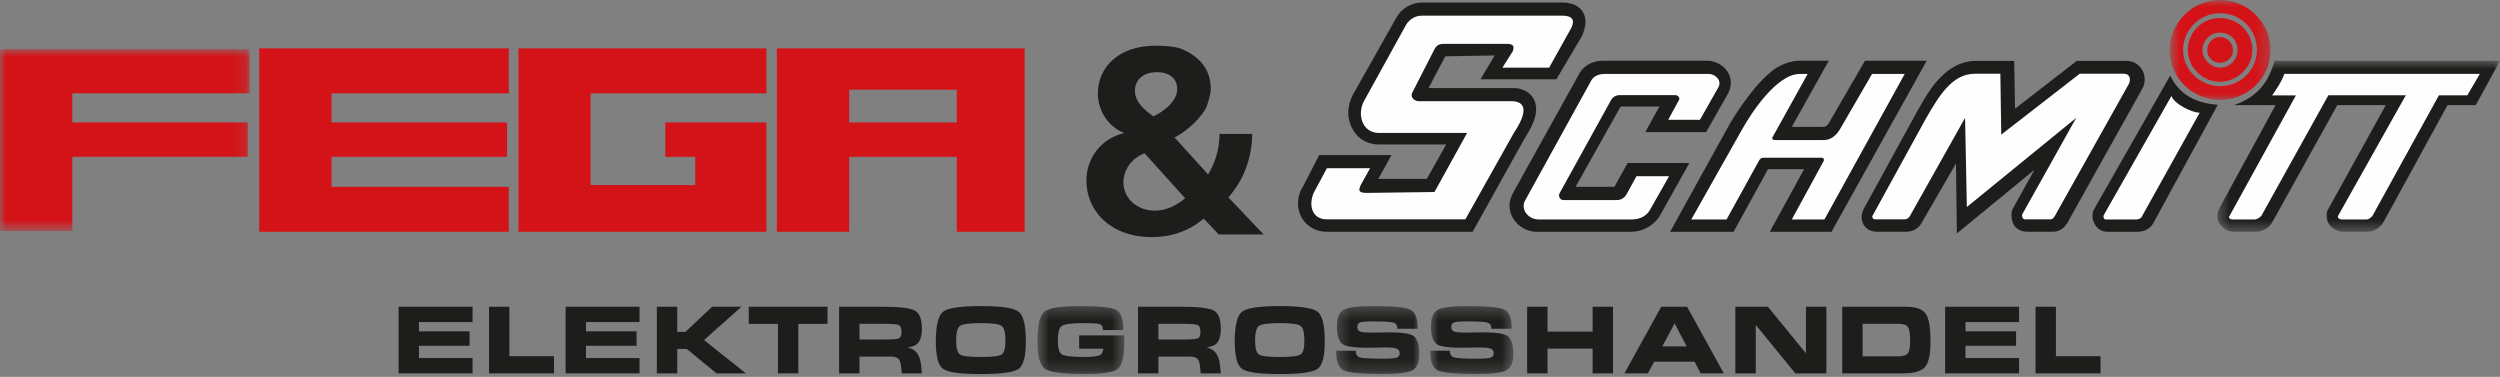 <?xml version="1.0" encoding="UTF-8"?>
<svg xmlns="http://www.w3.org/2000/svg" width="199" height="30" viewBox="0 0 199 30" fill="none">
  <rect x="0" y="0" width="199" height="30" fill="#808080" stroke="none"/>
  <path fill-rule="evenodd" clip-rule="evenodd" d="M89.495 10.589C87.67 11.011 86.478 12.555 86.478 14.38C86.478 16.766 88.372 18.872 91.671 18.872C93.356 18.872 94.759 18.311 95.813 17.397L97.007 18.661H100.586L97.778 15.712C98.972 14.38 99.674 12.555 99.674 10.66H97.076C97.076 11.852 96.725 12.976 96.163 13.888L93.496 10.941C94.62 10.379 95.672 9.256 96.023 8.553C96.163 8.133 96.374 7.571 96.374 7.079C96.374 5.746 95.743 4.693 94.268 3.99C93.848 3.781 93.216 3.64 91.952 3.64C88.934 3.64 87.389 5.465 87.389 7.43C87.389 8.835 88.232 10.098 89.495 10.589ZM91.109 12.203L94.339 15.783C93.496 16.486 92.654 16.766 91.952 16.766C90.408 16.766 89.425 15.712 89.425 14.52C89.425 13.608 89.987 12.625 91.109 12.203ZM91.812 9.256C90.548 8.413 90.338 7.712 90.338 7.22C90.338 6.448 90.899 5.746 92.093 5.746C93.216 5.746 93.707 6.377 93.707 7.079C93.707 8.272 92.163 9.115 91.812 9.256Z" fill="#1D1D1B"></path>
  <path fill-rule="evenodd" clip-rule="evenodd" d="M167.761 18.45H170.147C170.498 18.45 171.129 18.31 171.41 17.749L176.535 8.343C174.78 8.203 173.517 7.571 172.744 6.026L166.707 16.625C166.568 16.835 166.568 17.047 166.568 17.257C166.568 17.327 166.568 17.468 166.638 17.608C166.778 18.029 167.129 18.45 167.761 18.45Z" fill="#1D1D1B"></path>
  <path fill-rule="evenodd" clip-rule="evenodd" d="M167.604 17.468C167.463 17.468 167.394 17.257 167.463 17.116L172.848 7.639C173.059 8.27 174.462 8.972 175.095 8.972L170.481 17.257C170.412 17.398 170.201 17.468 170.061 17.468H167.604Z" fill="#FEFEFE"></path>
  <mask id="mask0_396_2977" style="mask-type:luminance" maskUnits="userSpaceOnUse" x="176" y="4" width="24" height="15">
    <path d="M176.503 4.837H199V18.445H176.503V4.837Z" fill="white"></path>
  </mask>
  <g mask="url(#mask0_396_2977)">
    <path fill-rule="evenodd" clip-rule="evenodd" d="M189.909 8.366L185.347 16.612C185.207 16.824 185.207 16.965 185.207 17.176C185.207 18.022 185.909 18.304 186.119 18.375C186.189 18.375 186.33 18.445 186.471 18.445H188.435C189.067 18.445 189.558 18.022 189.77 17.599L194.824 8.366H197.07L199.001 4.841L181.076 4.837C180.61 6.26 180.013 7.589 177.837 8.366H181.135L176.643 16.612C176.573 16.824 176.503 16.965 176.503 17.176C176.503 17.951 177.134 18.234 177.345 18.375C177.486 18.375 177.626 18.445 177.767 18.445H179.522C180.082 18.445 180.644 18.163 180.925 17.599L186.049 8.366H189.909Z" fill="#1D1D1B"></path>
  </g>
  <path fill-rule="evenodd" clip-rule="evenodd" d="M191.503 7.584H185.338L179.998 17.191C179.857 17.332 179.646 17.472 179.436 17.472H177.681C177.541 17.472 177.33 17.332 177.47 17.191L182.753 7.593H180.859C181.209 7.102 181.617 6.511 181.833 5.879H197.397L196.4 7.587H194.137L188.842 17.191C188.701 17.332 188.561 17.472 188.349 17.472H186.385C186.245 17.472 186.034 17.332 186.104 17.191L191.503 7.584Z" fill="#FEFEFE"></path>
  <path fill-rule="evenodd" clip-rule="evenodd" d="M149.377 18.445H151.764C152.255 18.445 152.746 18.162 152.958 17.741L155.695 13.02L155.766 18.584L161.943 13.513L160.257 16.543C160.118 16.753 160.118 16.965 160.118 17.176C160.118 17.317 160.118 17.458 160.188 17.599C160.257 18.022 160.679 18.445 161.38 18.445H163.416C163.978 18.445 164.329 18.092 164.399 17.952C164.539 17.811 164.68 17.599 164.68 17.529L170.505 7.102C170.646 6.89 170.716 6.608 170.716 6.326C170.716 5.551 170.155 4.847 169.241 4.847H165.311L160.397 8.651L160.328 4.847H157.309C154.782 4.847 153.449 7.383 152.607 8.863L148.324 16.683C148.254 16.894 148.185 17.036 148.185 17.247C148.185 18.022 148.746 18.445 149.377 18.445Z" fill="#1D1D1B"></path>
  <path fill-rule="evenodd" clip-rule="evenodd" d="M149.262 17.46C149.121 17.46 148.98 17.32 149.051 17.178L153.332 9.382C154.316 7.696 155.368 5.871 157.193 5.871V5.869L159.229 5.871L159.299 10.716L165.547 5.869H169.056C169.547 5.869 169.617 6.291 169.478 6.642L163.651 17.038C163.581 17.178 163.44 17.46 163.23 17.46H161.194C160.984 17.46 160.914 17.178 160.984 17.038L165.265 9.382L156.562 16.476L156.42 9.382L151.999 17.249C151.858 17.389 151.789 17.46 151.579 17.46H149.262Z" fill="#FEFEFE"></path>
  <path fill-rule="evenodd" clip-rule="evenodd" d="M122.33 18.45H129.84C130.752 18.45 131.665 17.959 132.156 17.116L134.473 12.976H129.559L128.506 14.871H125.418L128.998 8.482H132.086L130.963 10.518H135.807L137.561 7.43C137.701 7.149 137.772 6.868 137.772 6.587C137.772 5.535 136.789 4.833 135.877 4.833H127.593C126.892 4.833 126.12 5.114 125.699 5.886L120.435 15.361C120.294 15.643 120.154 15.993 120.154 16.344C120.154 17.539 121.207 18.45 122.33 18.45Z" fill="#1D1D1B"></path>
  <path fill-rule="evenodd" clip-rule="evenodd" d="M122.469 17.468C121.628 17.468 120.996 16.625 121.417 15.923L126.681 6.377C126.891 6.026 127.313 5.886 127.734 5.886H136.017C136.578 5.886 137.07 6.447 136.789 6.939L135.315 9.535H132.789L133.63 7.992C133.771 7.781 133.56 7.571 133.349 7.571H128.927C128.647 7.571 128.366 7.711 128.226 7.992L124.154 15.361C124.014 15.572 124.154 15.923 124.436 15.923H128.717C129.067 15.923 129.348 15.713 129.49 15.432L130.261 14.028H132.859L131.384 16.625C131.103 17.186 130.542 17.468 129.911 17.468H122.469Z" fill="#FEFEFE"></path>
  <path fill-rule="evenodd" clip-rule="evenodd" d="M140.733 13.467H143.61L140.873 18.45H145.787L153.367 4.833H148.454L145.646 9.676C145.435 10.098 145.226 10.098 145.155 10.098H142.627L145.576 4.833H143.26C142.558 4.833 141.857 5.114 141.294 5.465C139.75 6.588 138.346 8.764 137.714 9.817L132.941 18.45H137.995L140.733 13.467Z" fill="#1D1D1B"></path>
  <path fill-rule="evenodd" clip-rule="evenodd" d="M143.891 5.886L141.083 10.94C141.014 11.08 141.154 11.149 141.294 11.149H145.155C145.787 11.149 146.208 10.729 146.489 10.238L149.015 5.886H151.614L145.226 17.468H142.628L145.155 12.834C145.226 12.694 145.155 12.554 145.014 12.554H140.382C140.242 12.554 140.101 12.624 140.031 12.764L137.434 17.468H134.626L138.627 10.378C139.4 8.974 141.435 5.886 143.261 5.886H143.891Z" fill="#FEFEFE"></path>
  <path fill-rule="evenodd" clip-rule="evenodd" d="M110.763 12.344H105.008L103.745 14.8C103.464 15.222 103.323 15.712 103.323 16.204C103.323 17.328 104.165 18.45 105.64 18.45H117.221L121.362 11.01C121.854 10.237 122.276 9.466 122.276 8.693C122.276 7.852 121.784 7.29 121.012 7.079C120.802 7.009 120.521 7.009 120.311 7.009H113.711L115.045 4.483L118.976 4.412L117.854 6.307H123.89L125.925 2.867C126.066 2.516 126.207 2.166 126.207 1.745C126.207 0.831 125.504 0.341 124.943 0.27C124.732 0.2 124.592 0.2 124.381 0.2H113.22C112.309 0.2 111.536 0.692 111.115 1.464L107.675 7.571C107.464 7.992 107.324 8.483 107.324 8.975C107.324 10.098 108.096 11.501 109.781 11.501H115.116L113.571 14.239H109.711L110.763 12.344Z" fill="#1D1D1B"></path>
  <path fill-rule="evenodd" clip-rule="evenodd" d="M109.06 13.389L108.358 14.652C108.007 15.284 108.288 15.354 108.85 15.354L114.184 15.284L116.781 10.582H109.762C108.429 10.582 108.007 9.107 108.569 8.054L111.938 1.948C112.219 1.527 112.64 1.246 113.202 1.246H124.362C125.065 1.246 125.485 1.527 124.994 2.369L123.31 5.388H119.589L120.432 4.053C120.502 3.773 120.573 3.492 119.939 3.492H114.887C114.396 3.492 114.255 3.773 114.114 4.053L112.429 7.352C112.219 7.703 112.57 8.054 112.921 8.054H120.291C121.484 8.054 121.625 8.897 120.502 10.582L116.641 17.46H105.621C104.428 17.46 104.147 16.337 104.568 15.354L105.621 13.389H109.06Z" fill="#FEFEFE"></path>
  <mask id="mask1_396_2977" style="mask-type:luminance" maskUnits="userSpaceOnUse" x="0" y="3" width="20" height="16">
    <path d="M0 3.918H19.865V18.378H0V3.918Z" fill="white"></path>
  </mask>
  <g mask="url(#mask1_396_2977)">
    <path fill-rule="evenodd" clip-rule="evenodd" d="M5.756 18.378H-0V3.918H19.865V7.427H5.756V9.744H19.724V12.481H5.756V18.378Z" fill="#D41318"></path>
  </g>
  <path fill-rule="evenodd" clip-rule="evenodd" d="M40.501 14.871H26.392V12.484H40.361V9.746H26.392V7.43H40.501V3.851H20.636V18.45H40.501V14.871Z" fill="#D41318"></path>
  <path fill-rule="evenodd" clip-rule="evenodd" d="M52.959 9.746V12.484H55.338V14.73H47.011V7.43H61.007V3.851L41.272 3.851V18.45H61.006V9.746H52.959Z" fill="#D41318"></path>
  <path fill-rule="evenodd" clip-rule="evenodd" d="M76.159 9.746H67.595V7.139H76.159V9.746ZM61.839 3.851V18.45H67.595V12.484H76.159V18.45H81.564V3.851H61.839Z" fill="#D41318"></path>
  <path fill-rule="evenodd" clip-rule="evenodd" d="M176.712 2.595C177.521 2.595 178.107 3.182 178.107 3.99C178.107 4.759 177.481 5.384 176.712 5.384C175.982 5.384 175.317 4.72 175.317 3.99C175.317 3.221 175.943 2.595 176.712 2.595ZM176.686 6.51C178.098 6.51 179.291 5.349 179.291 3.974C179.291 2.552 178.147 1.438 176.686 1.438C175.287 1.438 174.15 2.576 174.15 3.974C174.15 5.349 175.312 6.51 176.686 6.51Z" fill="#D41318"></path>
  <path fill-rule="evenodd" clip-rule="evenodd" d="M176.686 5.002C177.271 5.002 177.748 4.557 177.748 4.011C177.748 3.415 177.282 2.948 176.686 2.948C176.14 2.948 175.694 3.424 175.694 4.011C175.694 4.539 176.158 5.002 176.686 5.002Z" fill="#D41318"></path>
  <mask id="mask2_396_2977" style="mask-type:luminance" maskUnits="userSpaceOnUse" x="172" y="0" width="9" height="8">
    <path d="M172.711 0H180.731V7.95H172.711V0Z" fill="white"></path>
  </mask>
  <g mask="url(#mask2_396_2977)">
    <path fill-rule="evenodd" clip-rule="evenodd" d="M176.713 6.859C175.119 6.859 173.773 5.546 173.773 3.991C173.773 2.37 175.092 1.051 176.713 1.051C178.361 1.051 179.651 2.343 179.651 3.991C179.651 5.572 178.333 6.859 176.713 6.859ZM176.722 0C174.51 0 172.711 1.799 172.711 4.01C172.711 6.182 174.51 7.95 176.722 7.95C178.932 7.95 180.731 6.182 180.731 4.01C180.731 1.799 178.932 0 176.722 0Z" fill="#D41318"></path>
  </g>
  <path fill-rule="evenodd" clip-rule="evenodd" d="M31.729 29.72V24.417H37.615V25.028V25.637H33.351V26.375H37.377V26.949V27.523H33.351V28.501H37.615V29.11V29.72H31.729Z" fill="#1D1D1B"></path>
  <path fill-rule="evenodd" clip-rule="evenodd" d="M38.926 29.72V24.417H39.734H40.548V28.355H44.1V29.035V29.72H38.926Z" fill="#1D1D1B"></path>
  <path fill-rule="evenodd" clip-rule="evenodd" d="M45.022 29.72V24.417H50.908V25.028V25.637H46.644V26.375H50.67V26.949V27.523H46.644V28.501H50.908V29.11V29.72H45.022Z" fill="#1D1D1B"></path>
  <path fill-rule="evenodd" clip-rule="evenodd" d="M53.907 29.72H53.099H52.285V24.417H53.093H53.907V26.419H54.559L56.685 24.417H57.85H59.015L56.042 27.068L59.369 29.72H58.202H57.035L54.666 27.776H53.907V29.72Z" fill="#1D1D1B"></path>
  <path fill-rule="evenodd" clip-rule="evenodd" d="M61.925 25.781H59.601V25.101V24.416H65.871V25.097V25.781H63.547V29.719H62.738H61.925V25.781Z" fill="#1D1D1B"></path>
  <path fill-rule="evenodd" clip-rule="evenodd" d="M68.415 27.029H70.253C70.957 27.029 71.385 26.999 71.535 26.94C71.685 26.882 71.76 26.712 71.76 26.432C71.76 26.125 71.685 25.939 71.535 25.873C71.385 25.807 70.957 25.774 70.253 25.774H68.415V27.029ZM66.793 24.417H67.602H70.253C71.608 24.417 72.468 24.52 72.834 24.724C73.199 24.929 73.382 25.41 73.382 26.167C73.382 26.862 73.199 27.304 72.834 27.492C72.707 27.557 72.519 27.61 72.268 27.652C72.46 27.705 72.614 27.773 72.732 27.855C73.071 28.085 73.269 28.521 73.329 29.163L73.382 29.72H72.583H71.779L71.726 29.163C71.697 28.862 71.624 28.657 71.509 28.549C71.394 28.439 71.19 28.385 70.899 28.385H68.415V29.72H67.606H66.793V24.417Z" fill="#1D1D1B"></path>
  <path fill-rule="evenodd" clip-rule="evenodd" d="M79.73 28.217C79.933 28.085 80.035 27.722 80.035 27.13C80.035 26.482 79.933 26.085 79.73 25.939C79.527 25.794 78.974 25.72 78.073 25.72C77.171 25.72 76.619 25.794 76.415 25.939C76.212 26.085 76.111 26.482 76.111 27.13C76.111 27.722 76.212 28.085 76.415 28.217C76.619 28.35 77.171 28.416 78.073 28.416C78.974 28.416 79.527 28.35 79.73 28.217ZM75.066 29.36C74.685 29.084 74.492 28.36 74.489 27.188C74.492 25.909 74.685 25.119 75.066 24.817C75.447 24.515 76.449 24.363 78.073 24.363C79.699 24.363 80.703 24.514 81.084 24.814C81.466 25.115 81.656 25.895 81.656 27.157V27.188C81.659 28.36 81.469 29.084 81.086 29.36C80.704 29.635 79.699 29.773 78.073 29.773C76.449 29.773 75.447 29.635 75.066 29.36Z" fill="#1D1D1B"></path>
  <mask id="mask3_396_2977" style="mask-type:luminance" maskUnits="userSpaceOnUse" x="82" y="24" width="8" height="6">
    <path d="M82.583 24.363H89.491V29.772H82.583V24.363Z" fill="white"></path>
  </mask>
  <g mask="url(#mask3_396_2977)">
    <path fill-rule="evenodd" clip-rule="evenodd" d="M86.313 29.773C84.624 29.773 83.581 29.634 83.184 29.359C82.786 29.084 82.586 28.36 82.583 27.188C82.586 25.909 82.763 25.119 83.117 24.816C83.47 24.515 84.398 24.363 85.901 24.363C87.495 24.363 88.48 24.466 88.855 24.668C89.231 24.871 89.418 25.407 89.418 26.273H87.797C87.797 26.022 87.716 25.867 87.556 25.809C87.395 25.75 86.974 25.72 86.29 25.72C85.329 25.72 84.742 25.793 84.528 25.939C84.312 26.085 84.205 26.482 84.205 27.13C84.205 27.722 84.313 28.085 84.531 28.217C84.75 28.349 85.343 28.415 86.313 28.415H86.308C87.028 28.415 87.468 28.349 87.63 28.217C87.725 28.137 87.791 27.983 87.829 27.753H85.901V26.697H89.491V27.188C89.494 28.36 89.326 29.084 88.987 29.361C88.648 29.635 87.756 29.773 86.313 29.773Z" fill="#1D1D1B"></path>
  </g>
  <path fill-rule="evenodd" clip-rule="evenodd" d="M92.209 27.029H94.048C94.752 27.029 95.179 26.999 95.33 26.94C95.48 26.882 95.555 26.712 95.555 26.432C95.555 26.125 95.48 25.939 95.33 25.873C95.179 25.807 94.752 25.774 94.048 25.774H92.209V27.029ZM90.588 24.417H91.397H94.048C95.403 24.417 96.263 24.52 96.629 24.724C96.994 24.929 97.176 25.41 97.176 26.167C97.176 26.862 96.994 27.304 96.629 27.492C96.501 27.557 96.313 27.61 96.063 27.652C96.255 27.705 96.409 27.773 96.527 27.855C96.865 28.085 97.065 28.521 97.123 29.163L97.176 29.72H96.377H95.574L95.521 29.163C95.491 28.862 95.419 28.657 95.304 28.549C95.189 28.439 94.985 28.385 94.693 28.385H92.209V29.72H91.401H90.588V24.417Z" fill="#1D1D1B"></path>
  <path fill-rule="evenodd" clip-rule="evenodd" d="M103.525 28.217C103.728 28.085 103.83 27.722 103.83 27.13C103.83 26.482 103.728 26.085 103.525 25.939C103.322 25.794 102.769 25.72 101.867 25.72C100.966 25.72 100.414 25.794 100.21 25.939C100.007 26.085 99.905 26.482 99.905 27.13C99.905 27.722 100.007 28.085 100.21 28.217C100.414 28.35 100.966 28.416 101.867 28.416C102.769 28.416 103.322 28.35 103.525 28.217ZM98.861 29.36C98.479 29.084 98.287 28.36 98.284 27.188C98.287 25.909 98.479 25.119 98.861 24.817C99.241 24.515 100.244 24.363 101.867 24.363C103.494 24.363 104.497 24.514 104.879 24.814C105.26 25.115 105.451 25.895 105.451 27.157V27.188C105.454 28.36 105.263 29.084 104.881 29.36C104.498 29.635 103.494 29.773 101.867 29.773C100.244 29.773 99.241 29.635 98.861 29.36Z" fill="#1D1D1B"></path>
  <mask id="mask4_396_2977" style="mask-type:luminance" maskUnits="userSpaceOnUse" x="106" y="24" width="7" height="6">
    <path d="M106.354 24.363H112.979V29.772H106.354V24.363Z" fill="white"></path>
  </mask>
  <g mask="url(#mask4_396_2977)">
    <path fill-rule="evenodd" clip-rule="evenodd" d="M111.23 26.166C111.23 25.901 111.124 25.738 110.914 25.675C110.703 25.614 110.148 25.583 109.249 25.583C108.74 25.583 108.411 25.611 108.261 25.666C108.113 25.723 108.039 25.848 108.039 26.042C108.039 26.237 108.142 26.362 108.348 26.418C108.554 26.471 108.988 26.488 109.651 26.467C111.129 26.42 112.054 26.493 112.425 26.688C112.795 26.88 112.979 27.384 112.979 28.203C112.979 28.852 112.794 29.275 112.425 29.473C112.055 29.673 111.268 29.773 110.062 29.773C108.383 29.773 107.345 29.674 106.948 29.476C106.552 29.279 106.354 28.759 106.354 27.916H107.919C107.919 28.205 108.033 28.383 108.261 28.451C108.489 28.519 109.091 28.552 110.063 28.552C110.632 28.552 111 28.525 111.167 28.473C111.333 28.42 111.417 28.304 111.417 28.124C111.417 27.915 111.307 27.781 111.088 27.721C110.868 27.662 110.402 27.645 109.691 27.668C108.238 27.713 107.329 27.639 106.963 27.447C106.6 27.259 106.417 26.763 106.417 25.959C106.417 25.299 106.597 24.868 106.956 24.666C107.315 24.464 108.08 24.363 109.25 24.363C110.882 24.363 111.891 24.459 112.275 24.653C112.66 24.846 112.852 25.351 112.852 26.166H111.23Z" fill="#1D1D1B"></path>
  </g>
  <mask id="mask5_396_2977" style="mask-type:luminance" maskUnits="userSpaceOnUse" x="113" y="24" width="8" height="6">
    <path d="M113.838 24.363H120.463V29.772H113.838V24.363Z" fill="white"></path>
  </mask>
  <g mask="url(#mask5_396_2977)">
    <path fill-rule="evenodd" clip-rule="evenodd" d="M118.714 26.166C118.714 25.901 118.608 25.738 118.398 25.675C118.186 25.614 117.632 25.583 116.733 25.583C116.224 25.583 115.895 25.611 115.745 25.666C115.596 25.723 115.522 25.848 115.522 26.042C115.522 26.237 115.625 26.362 115.832 26.418C116.038 26.471 116.472 26.488 117.135 26.467C118.613 26.42 119.538 26.493 119.909 26.688C120.278 26.88 120.463 27.384 120.463 28.203C120.463 28.852 120.278 29.275 119.908 29.473C119.538 29.673 118.751 29.773 117.546 29.773C115.867 29.773 114.828 29.674 114.432 29.476C114.036 29.279 113.838 28.759 113.838 27.916H115.403C115.403 28.205 115.517 28.383 115.745 28.451C115.974 28.519 116.575 28.552 117.547 28.552C118.116 28.552 118.484 28.525 118.651 28.473C118.818 28.42 118.9 28.304 118.9 28.124C118.9 27.915 118.79 27.781 118.573 27.721C118.351 27.662 117.885 27.645 117.175 27.668C115.721 27.713 114.812 27.639 114.447 27.447C114.083 27.259 113.901 26.763 113.901 25.959C113.901 25.299 114.081 24.868 114.44 24.666C114.8 24.464 115.564 24.363 116.733 24.363C118.366 24.363 119.374 24.459 119.759 24.653C120.144 24.846 120.335 25.351 120.335 26.166H118.714Z" fill="#1D1D1B"></path>
  </g>
  <path fill-rule="evenodd" clip-rule="evenodd" d="M121.562 24.417H122.37H123.183V26.393H126.772V24.417H127.58H128.393V29.72H127.585H126.772V27.749H123.183V29.72H122.375H121.562V24.417Z" fill="#1D1D1B"></path>
  <path fill-rule="evenodd" clip-rule="evenodd" d="M132.323 27.572H134.26L133.301 25.742L132.323 27.572ZM132.232 24.417H133.261H134.29L137.216 29.719H136.292H135.368L134.892 28.791H131.67L131.173 29.719H130.242H129.306L132.232 24.417Z" fill="#1D1D1B"></path>
  <path fill-rule="evenodd" clip-rule="evenodd" d="M139.759 29.72H138.945H138.133V24.417H139.428H140.727L143.753 28.125V24.417H144.567H145.38V29.72H144.147H142.91L139.759 25.862V29.72Z" fill="#1D1D1B"></path>
  <path fill-rule="evenodd" clip-rule="evenodd" d="M148.264 28.363H151.1C151.487 28.363 151.741 28.284 151.863 28.123C151.985 27.962 152.046 27.63 152.046 27.126C152.046 26.575 151.987 26.212 151.87 26.037C151.752 25.861 151.507 25.774 151.137 25.774H148.264V28.363ZM146.642 24.417H147.45H151.719C152.5 24.417 153.021 24.601 153.284 24.969C153.54 25.332 153.668 26.057 153.668 27.144V27.183C153.671 28.197 153.526 28.872 153.232 29.211C152.94 29.55 152.354 29.72 151.477 29.72H147.45H146.642V24.417Z" fill="#1D1D1B"></path>
  <path fill-rule="evenodd" clip-rule="evenodd" d="M154.832 29.72V24.417H160.718V25.028V25.637H156.454V26.375H160.479V26.949V27.523H156.454V28.501H160.718V29.11V29.72H154.832Z" fill="#1D1D1B"></path>
  <path fill-rule="evenodd" clip-rule="evenodd" d="M162.029 29.72V24.417H162.838H163.65V28.355H167.203V29.035V29.72H162.029Z" fill="#1D1D1B"></path>
</svg>
